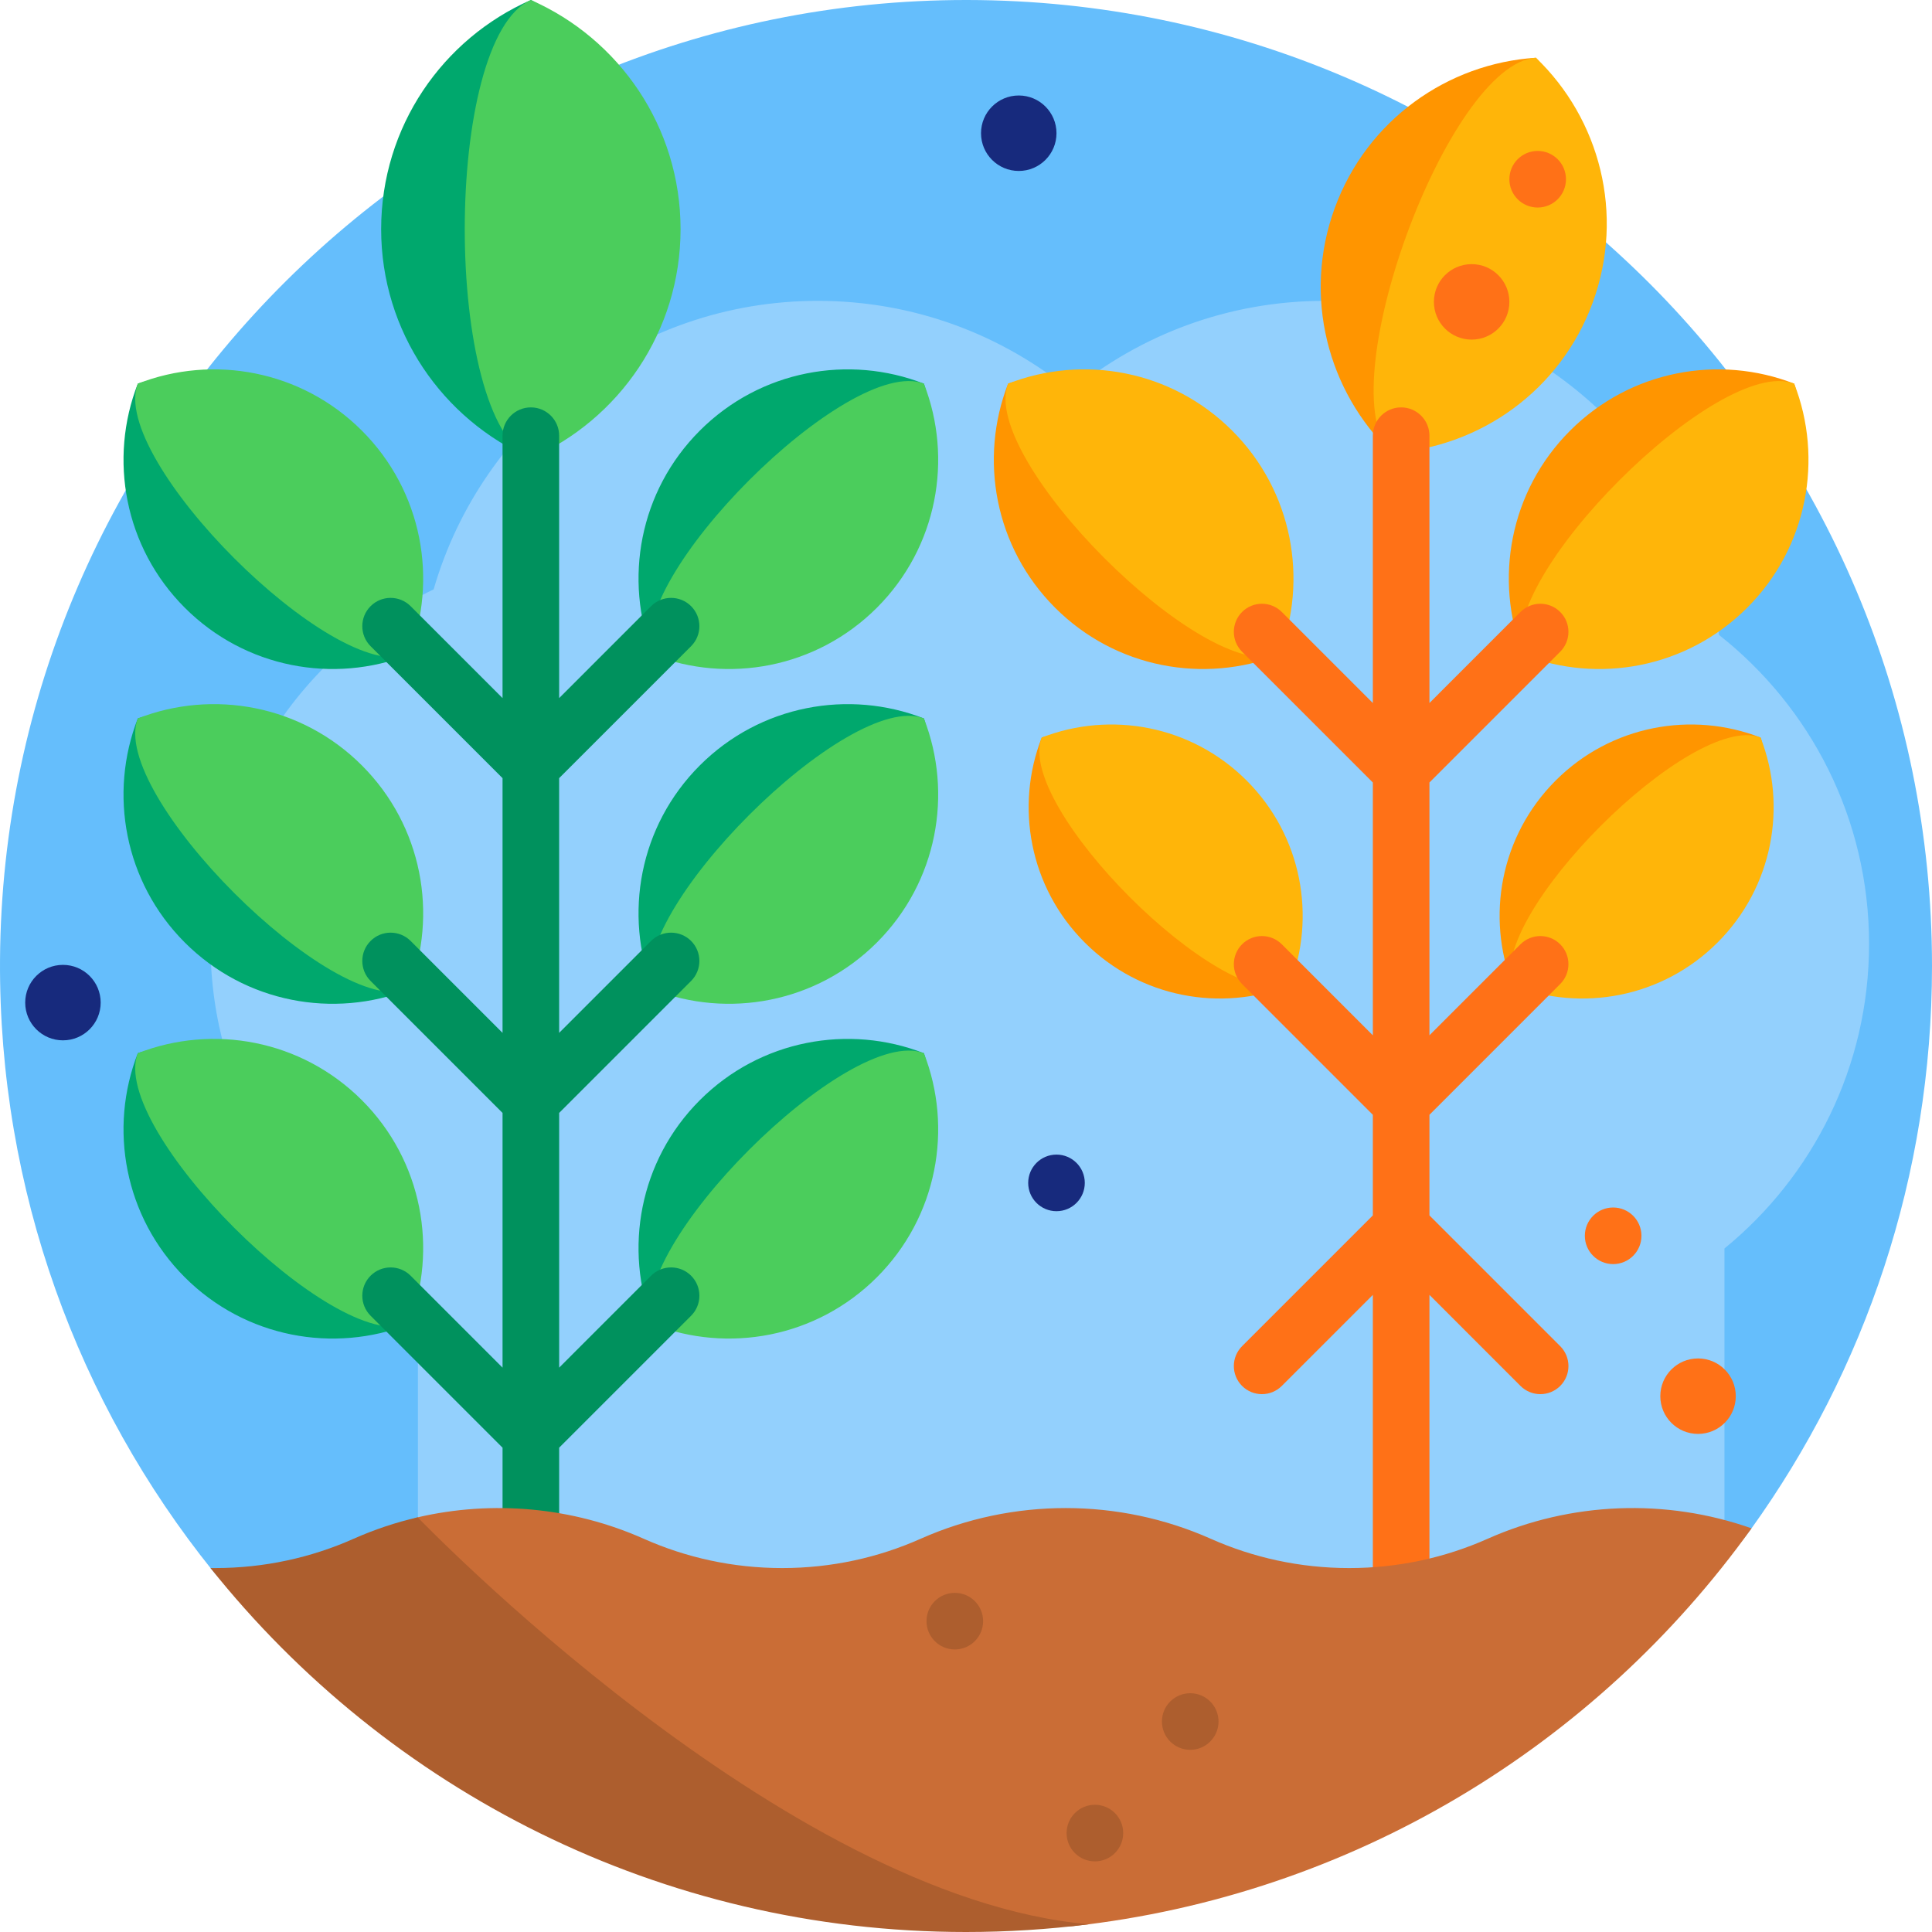 <?xml version="1.0" encoding="UTF-8"?> <svg xmlns="http://www.w3.org/2000/svg" xmlns:xlink="http://www.w3.org/1999/xlink" xmlns:svgjs="http://svgjs.com/svgjs" version="1.1" width="512" height="512" x="0" y="0" viewBox="0 0 512 512" style="enable-background:new 0 0 512 512" xml:space="preserve"><g><g><path d="m56.306 416.197c-35.54-44.246-56.678-100.553-56.301-161.808.864-140.469 115.872-254.576 256.344-254.389 141.224.188 255.651 114.731 255.651 256 0 55.676-17.774 107.201-47.957 149.21-8.2 11.413-21.35 18.231-35.404 18.231h-357.311c-5.849 0-11.359-2.684-15.022-7.244z" fill="#65BEFC" data-original="#65befc"></path><path d="m495.32 250.143c0 32.552-14.932 61.617-38.32 80.718v71.51c0 9.036-7.325 16.361-16.361 16.361h-313.525c-9.036 0-16.361-7.325-16.361-16.361v-60.39c-32.72-17.564-54.969-52.103-54.969-91.838 0-41.4 24.152-77.158 59.135-93.955 12.783-44.167 53.527-76.46 101.813-76.46 25.483 0 48.865 8.995 67.145 23.981 18.28-14.986 41.662-23.981 67.145-23.981 52.595 0 96.242 38.313 104.553 88.553 24.205 19.074 39.745 48.653 39.745 81.862z" fill="#93D0FD" data-original="#93d0fd"></path><path d="m140.682 121.463c-23.358-10.253-39.673-33.587-39.673-60.731s16.314-50.478 39.673-60.731c23.358 10.252 23.358 111.209 0 121.462zm-104.162-19.792c-7.751 19.88-3.599 43.33 12.456 59.385s39.505 20.207 59.385 12.456c7.751-19.88-51.961-79.592-71.841-71.841zm208.323 0c-19.88-7.751-43.331-3.6-59.385 12.455s-20.207 39.505-12.455 59.385c19.879 7.752 79.591-51.96 71.84-71.84zm-208.323 88.718c-7.751 19.88-3.599 43.331 12.456 59.385 16.055 16.055 39.505 20.207 59.385 12.456 7.751-19.88-51.961-79.592-71.841-71.841zm148.938 12.456c-16.055 16.055-20.207 39.505-12.455 59.385 19.88 7.751 79.592-51.961 71.841-71.841-19.881-7.751-43.331-3.599-59.386 12.456zm-148.938 76.262c-7.751 19.88-3.599 43.33 12.456 59.385s39.505 20.207 59.385 12.456c7.751-19.88-51.961-79.592-71.841-71.841zm148.938 12.456c-16.055 16.055-20.207 39.505-12.455 59.385 19.88 7.751 79.592-51.961 71.841-71.841-19.881-7.751-43.331-3.599-59.386 12.456z" fill="#00A86D" data-original="#00a86d"></path><path d="m180.354 60.731c0 27.145-16.314 50.478-39.673 60.731-23.358-10.253-23.358-111.21 0-121.463 23.359 10.254 39.673 33.588 39.673 60.732zm-143.834 40.94c-7.751 19.88 51.961 79.592 71.841 71.841 7.751-19.88 3.599-43.331-12.456-59.385-16.054-16.055-39.505-20.207-59.385-12.456zm136.482 71.841c19.88 7.751 43.33 3.599 59.385-12.456s20.207-39.505 12.456-59.385c-19.88-7.751-79.592 51.961-71.841 71.841zm-136.482 16.877c-7.751 19.88 51.961 79.592 71.841 71.841 7.751-19.88 3.599-43.33-12.456-59.385-16.054-16.055-39.505-20.207-59.385-12.456zm136.482 71.841c19.88 7.751 43.33 3.599 59.385-12.456s20.207-39.505 12.456-59.385c-19.88-7.751-79.592 51.961-71.841 71.841zm-136.482 16.877c-7.751 19.88 51.961 79.592 71.841 71.841 7.751-19.88 3.599-43.331-12.456-59.385-16.054-16.055-39.505-20.207-59.385-12.456zm136.482 71.841c19.88 7.751 43.33 3.599 59.385-12.456s20.207-39.505 12.456-59.385c-19.88-7.751-79.592 51.961-71.841 71.841z" fill="#4BCD5C" data-original="#4bcd5c"></path><path d="m148.182 294.936v67.504l24.362-24.363c2.93-2.928 7.678-2.928 10.607 0 2.929 2.93 2.929 7.678 0 10.607l-34.97 34.97v32.288c0 4.143-3.357 7.5-7.5 7.5s-7.5-3.357-7.5-7.5v-32.288l-34.97-34.97c-2.929-2.93-2.929-7.678 0-10.607 2.93-2.928 7.678-2.928 10.607 0l24.362 24.363v-67.504l-34.97-34.97c-2.929-2.93-2.929-7.678 0-10.607 2.93-2.928 7.678-2.928 10.607 0l24.362 24.363v-67.504l-34.97-34.97c-2.929-2.93-2.929-7.678 0-10.607 2.93-2.928 7.678-2.928 10.607 0l24.362 24.363v-69.543c0-4.143 3.357-7.5 7.5-7.5s7.5 3.357 7.5 7.5v69.543l24.362-24.363c2.93-2.928 7.678-2.928 10.607 0 2.929 2.93 2.929 7.678 0 10.607l-34.97 34.97v67.504l24.362-24.363c2.93-2.928 7.678-2.928 10.607 0 2.929 2.93 2.929 7.678 0 10.607z" fill="#00915D" data-original="#00915d"></path><path d="m368.782 120c-16.905-16.193-23.619-41.443-15.072-64.84 8.548-23.397 29.958-38.372 53.32-39.855 16.906 16.193-14.886 103.213-38.248 104.695zm-29.784 53.512c-19.88 7.751-43.33 3.599-59.385-12.456s-20.207-39.505-12.456-59.385c19.88-7.751 79.592 51.961 71.841 71.841zm64.641 0c-7.751-19.88-3.599-43.33 12.456-59.385s39.505-20.207 59.385-12.456c7.751 19.88-51.961 79.592-71.841 71.841zm-61.877 87.645c-18.179 7.088-39.624 3.291-54.306-11.39s-18.478-36.126-11.39-54.305c18.18-7.088 72.785 47.516 65.696 65.695zm59.112 0c-7.088-18.179-3.291-39.624 11.39-54.306 14.682-14.682 36.126-18.478 54.305-11.39 7.089 18.18-47.515 72.785-65.695 65.696z" fill="#FF9500" data-original="#ff9500"></path><path d="m422.102 80.145c-8.548 23.397-29.958 38.372-53.32 39.855-16.905-16.193 14.886-103.213 38.249-104.695 16.905 16.193 23.619 41.443 15.071 64.84zm-95.56 33.982c16.055 16.055 20.207 39.505 12.456 59.385-19.88 7.751-79.592-51.961-71.841-71.841 19.88-7.751 43.33-3.599 59.385 12.456zm136.482 46.93c-16.055 16.055-39.505 20.207-59.385 12.456-7.751-19.88 51.961-79.592 71.841-71.841 7.751 19.879 3.599 43.33-12.456 59.385zm-132.652 45.795c14.682 14.682 18.478 36.126 11.39 54.306-18.179 7.088-72.784-47.516-65.696-65.696 18.18-7.088 39.625-3.292 54.306 11.39zm124.808 42.915c-14.682 14.682-36.126 18.478-54.306 11.39-7.088-18.179 47.516-72.784 65.696-65.696 7.088 18.18 3.292 39.625-11.39 54.306z" fill="#FFB509" data-original="#ffb509"></path><path d="m378.818 295.43v26.667l34.657 34.657c2.907 2.908 2.907 7.621 0 10.529-1.454 1.453-3.36 2.18-5.265 2.18s-3.811-.727-5.265-2.18l-24.127-24.128v72.787c0 4.143-3.357 7.5-7.5 7.5s-7.5-3.357-7.5-7.5v-72.787l-24.127 24.128c-2.908 2.906-7.621 2.906-10.529 0-2.907-2.908-2.907-7.621 0-10.529l34.657-34.657v-26.667l-34.657-34.657c-2.907-2.908-2.907-7.621 0-10.529 2.908-2.906 7.621-2.906 10.529 0l24.127 24.128v-67.006l-34.657-34.657c-2.907-2.908-2.907-7.621 0-10.529 2.908-2.906 7.621-2.906 10.529 0l24.127 24.128v-70.847c0-4.143 3.357-7.5 7.5-7.5s7.5 3.357 7.5 7.5v70.847l24.127-24.128c2.908-2.906 7.621-2.906 10.529 0 2.907 2.908 2.907 7.621 0 10.529l-34.657 34.657v67.006l24.127-24.128c2.908-2.906 7.621-2.906 10.529 0 2.907 2.908 2.907 7.621 0 10.529zm11.182-225.43c-5.523 0-10 4.477-10 10s4.477 10 10 10 10-4.477 10-10-4.477-10-10-10zm17.5-30c-4.142 0-7.5 3.358-7.5 7.5s3.358 7.5 7.5 7.5 7.5-3.358 7.5-7.5-3.358-7.5-7.5-7.5zm52.5 330c0 5.523-4.477 10-10 10s-10-4.477-10-10 4.477-10 10-10 10 4.477 10 10zm-32.5-50c-4.142 0-7.5 3.358-7.5 7.5s3.358 7.5 7.5 7.5 7.5-3.358 7.5-7.5-3.358-7.5-7.5-7.5z" fill="#FF7117" data-original="#ff7117"></path><path d="m464.177 405.024c-41.26 57.535-105.779 97.26-179.806 105.422-6.668.735-36.113-7.871-38.838-7.871-58.069 0-116.616-46.087-141.032-74.058-9.664-11.072.395-25.065 6.191-26.41 19.905-4.618 41.023-2.721 59.933 5.691 11.205 4.985 23.613 7.755 36.668 7.755s25.463-2.77 36.668-7.755c24.416-10.862 52.511-10.862 76.927 0 11.205 4.985 23.613 7.755 36.668 7.755s25.463-2.77 36.668-7.755c22.121-9.842 47.264-10.767 69.953-2.774z" fill="#CA6D36" data-original="#ca6d36"></path><path d="m288.553 509.95c-10.66 1.352-21.525 2.05-32.553 2.05-81.054 0-153.309-37.669-200.216-96.456.414.005.829.008 1.245.008 13.055 0 25.463-2.77 36.668-7.755 5.505-2.449 11.196-4.345 16.991-5.69.052-.012 96.687 100.808 177.865 107.843zm1.606-16.666c4.142 0 7.5-3.358 7.5-7.5s-3.358-7.5-7.5-7.5-7.5 3.358-7.5 7.5 3.358 7.5 7.5 7.5zm25.263-29.564c4.142 0 7.5-3.358 7.5-7.5s-3.358-7.5-7.5-7.5-7.5 3.358-7.5 7.5 3.358 7.5 7.5 7.5zm-62.389-26.6c4.142 0 7.5-3.358 7.5-7.5s-3.358-7.5-7.5-7.5-7.5 3.358-7.5 7.5 3.358 7.5 7.5 7.5z" fill="#AD5E2E" data-original="#ad5e2e"></path><path d="m279.981 35.305c0 5.523-4.477 10-10 10s-10-4.477-10-10 4.477-10 10-10 10 4.477 10 10zm-253.301 230.396c0 5.523-4.477 10-10 10s-10-4.477-10-10 4.477-10 10-10 10 4.477 10 10zm253.301 40.279c-4.142 0-7.5 3.358-7.5 7.5s3.358 7.5 7.5 7.5 7.5-3.358 7.5-7.5-3.358-7.5-7.5-7.5z" fill="#172A7D" data-original="#172a7d"></path></g></g></svg> 